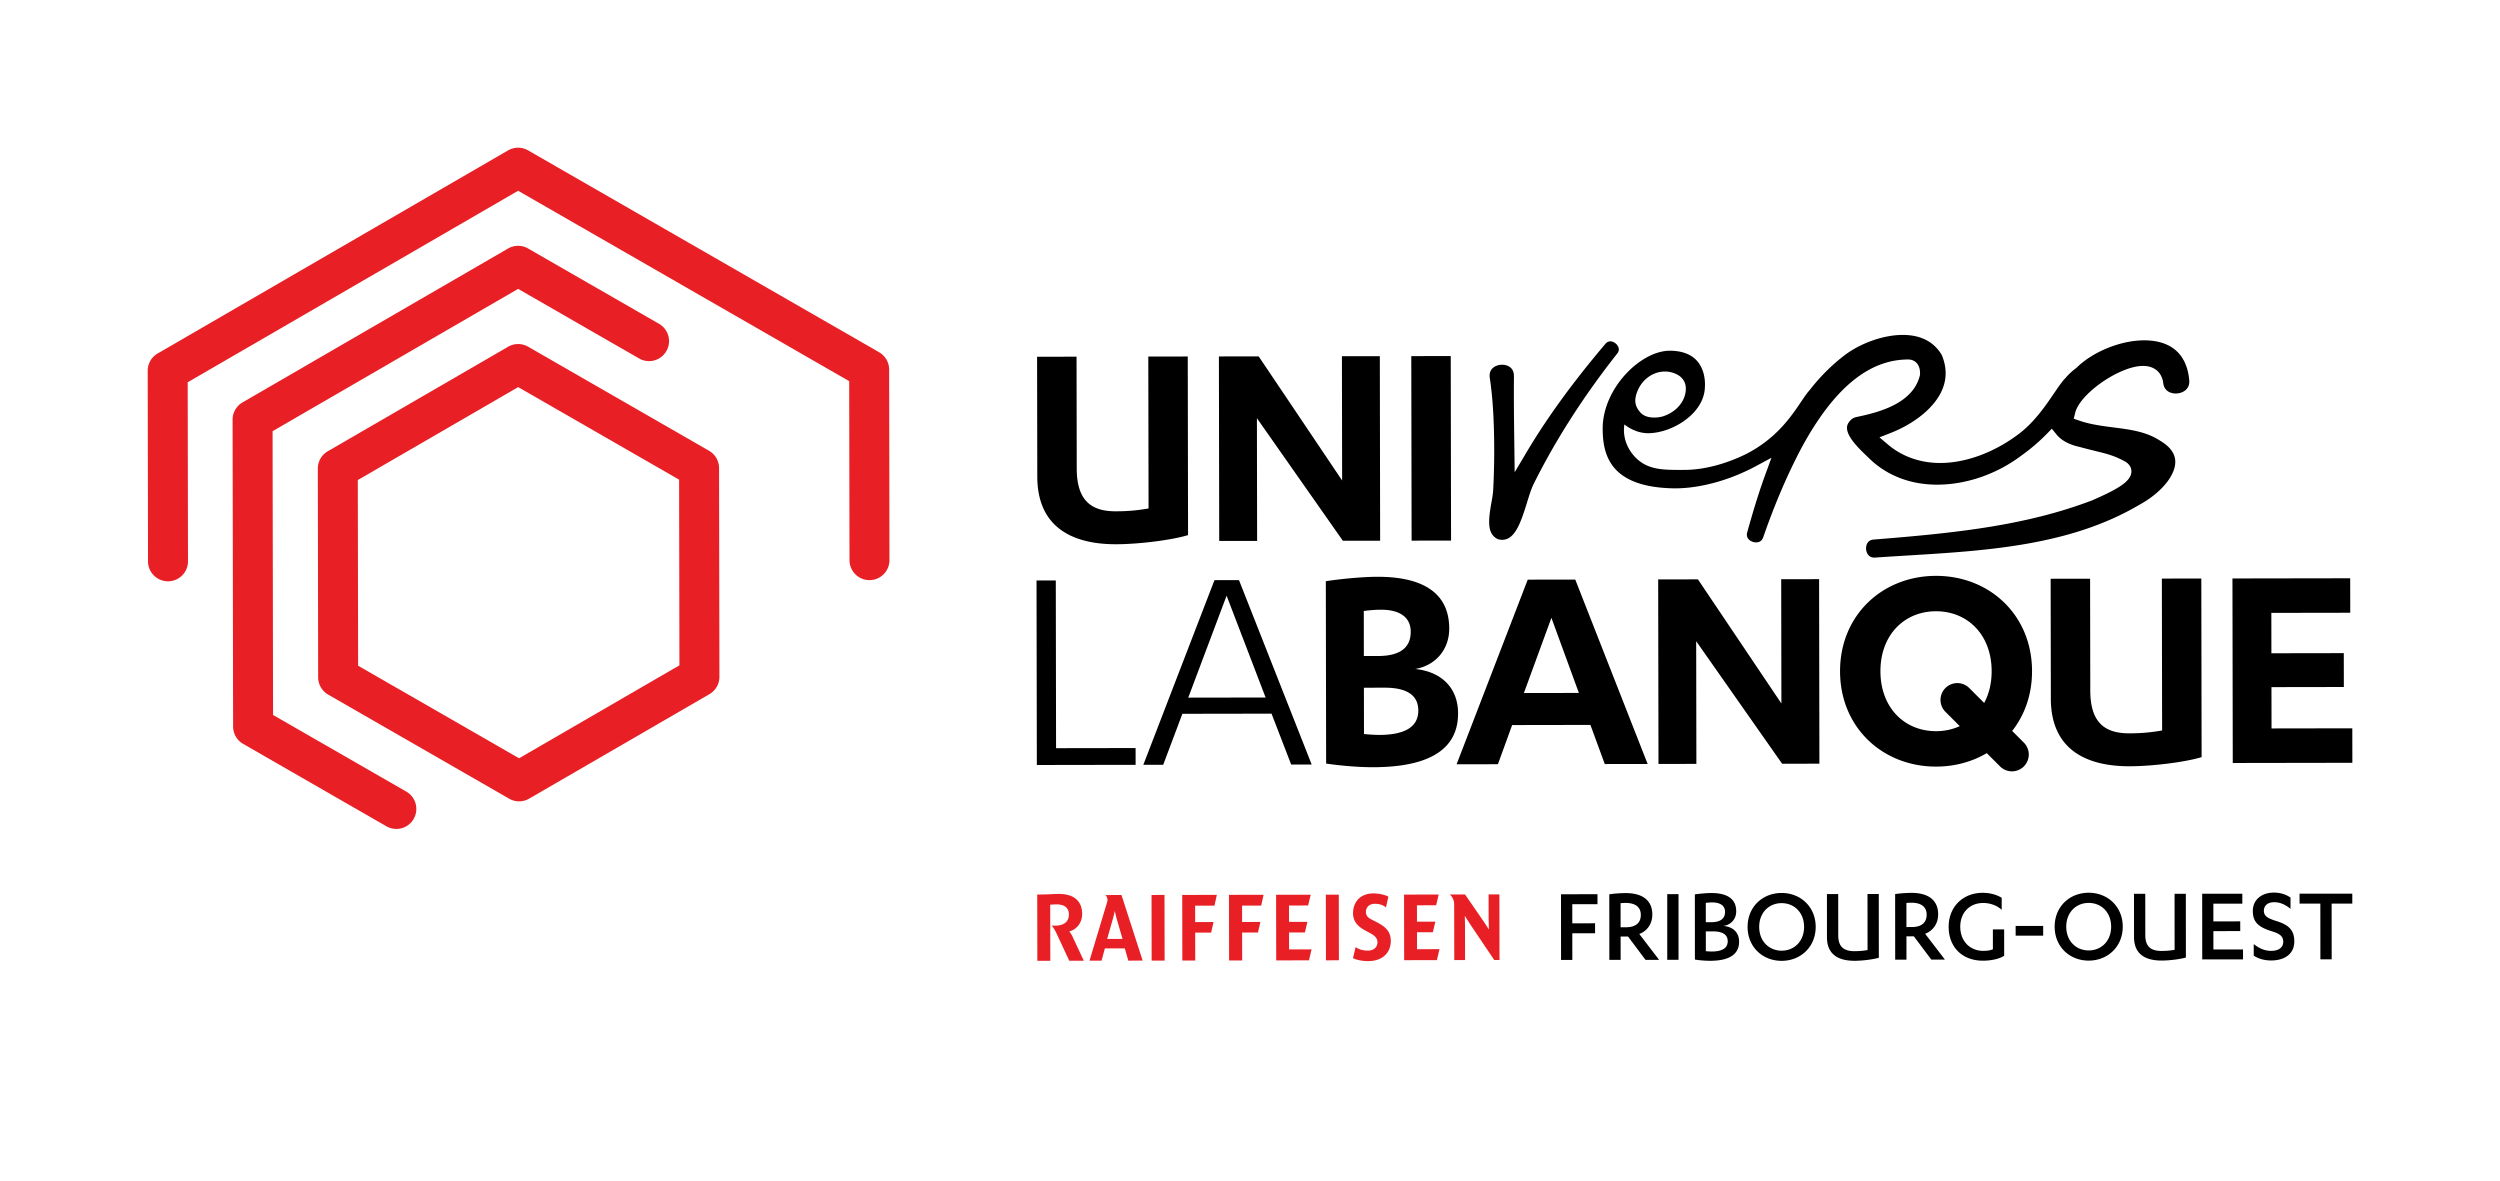 <svg xmlns="http://www.w3.org/2000/svg" viewBox="0 0 940.949 444.646"><path d="m390.341 134.272 14.85-.025.07 42.092c.02 12.394 5.756 16.126 14.76 16.11 5.143-.008 8.767-.481 12.274-1.072l-.096-57.175 14.85-.025.111 67.23c-6.193 1.882-18.467 3.422-27.12 3.437-15.784.026-29.59-5.914-29.623-25.44l-.076-45.132ZM505.152 180.849l-.078-46.769 14.265-.024.115 69.452-14.03.024-32.347-46.131.077 46.185-14.265.023-.116-69.451 14.966-.026 31.413 46.717zM531.18 134.037l14.85-.025.117 69.451-14.85.025zM390.128 218.475l7.249-.012.105 63.137 29.932-.049.011 6.314-37.181.062-.116-69.452zM447.234 262.576l29.113-.048-14.68-38.326-14.433 38.374Zm31.345 6.028-33.557.056-7.217 19.187-7.483.013 26.776-69.497 9.237-.015 27.359 69.406-7.717.013-7.398-19.163ZM513.375 276.262c1.87.231 4.444.344 5.847.342 9.003-.016 14.61-2.714 14.6-9.145-.011-6.314-5.042-8.644-12.76-8.631l-7.716.013.029 17.421Zm-.05-29.347 5.379-.009c8.302-.014 12.272-3.177 12.262-9.14-.01-5.613-4.34-8.295-11.238-8.283-2.105.003-4.794.242-6.43.478l.028 16.954Zm19.3 4.878c9.356.92 16.147 6.638 16.165 16.693.02 12.628-9.437 20.244-32.004 20.281-6.08.01-12.98-.68-17.657-1.374l-.115-68.633c5.26-.827 13.56-1.659 19.407-1.669 16.018-.027 27.018 5.334 27.04 19.481.015 8.302-5.588 14.04-12.835 15.221M573.562 260.845l20.695-.035-10.336-28.277-10.359 28.312Zm25.041 12.001-29.464.05-5.354 14.74-15.55.026 26.775-69.497 17.89-.029 27.241 69.406-16.135.027-5.403-14.723ZM670.483 264.775l-.078-46.769 14.264-.023.116 69.451-14.03.024-32.348-46.131.077 46.184-14.264.024-.116-69.451 14.966-.026 31.413 46.717zM771.819 217.837l14.849-.025.07 42.093c.02 12.392 5.756 16.125 14.76 16.11 5.144-.009 8.768-.483 12.275-1.072l-.096-57.176 14.849-.024.112 67.23c-6.193 1.88-18.467 3.421-27.12 3.435-15.784.027-29.591-5.913-29.624-25.438l-.075-45.133ZM885.36 274.121l.022 12.978-45.015.075-.116-69.451 44.313-.074.022 12.978-29.698.05.025 15.199 27.243-.045.021 12.744-27.243.046.026 15.551 30.4-.051zM587.547 361.29l-.019-24.714 13.73-.01.003 3.744-9.486.007.005 7.198 8.571-.006.003 3.744-8.571.006.008 10.028-4.244.003zM609.961 349l2.081-.002c3.37-.003 5.532-1.461 5.53-4.664-.002-2.83-1.959-4.492-5.704-4.49-.499 0-1.456.043-1.914.085l.007 9.07Zm.01 12.273-4.244.003-.019-24.672c1.498-.251 4.16-.461 6.157-.462 6.491-.006 10.03 2.862 10.034 8.064.002 3.619-2.034 6.242-4.904 7.326l7.455 9.73-5.117.004-6.581-8.774-2.788.002.007 8.779ZM627.517 336.543h4.244v24.714h-4.244zM642.044 358.003c.79.083 1.664.124 2.205.123 3.995-.003 6.032-1.295 6.03-3.874-.002-2.663-2.208-3.701-5.578-3.698h-2.663l.006 7.449Zm-.009-10.901 1.998-.001c3.453-.003 5.24-1.336 5.239-3.874-.002-2.413-1.875-3.576-4.912-3.574-.708 0-1.665.085-2.33.168l.005 7.28Zm6.617 1.41c3.537.289 5.91 2.367 5.913 5.945.003 4.327-3.157 7.159-10.854 7.164-1.997.002-4.161-.205-5.784-.453l-.018-24.547c1.789-.251 4.326-.503 6.198-.504 5.867-.005 9.363 2.115 9.367 6.857.003 3.038-2.035 5.12-4.822 5.538M670.568 339.924c-4.743.004-8.443 3.543-8.439 8.952.004 5.408 3.71 8.942 8.453 8.94 4.743-.005 8.443-3.544 8.44-8.953-.005-5.409-3.71-8.943-8.454-8.939m-.003-3.828c7.115-.005 12.82 5.191 12.824 12.764.006 7.572-5.69 12.777-12.804 12.782-7.157.006-12.819-5.19-12.824-12.763-.006-7.573 5.648-12.778 12.804-12.783M687.62 336.5l4.245-.003.012 15.519c.004 4.743 2.5 5.989 6.162 5.986a27.624 27.624 0 0 0 4.868-.42l-.016-21.094 4.243-.003.019 24.007c-2.288.626-6.157 1.128-9.111 1.13-5.617.004-10.403-1.99-10.41-8.854l-.011-16.268ZM717.542 348.917l2.081-.002c3.37-.002 5.532-1.46 5.53-4.664-.002-2.83-1.959-4.492-5.704-4.489-.499 0-1.456.042-1.914.085l.007 9.07Zm.01 12.273-4.244.003-.019-24.672c1.498-.25 4.16-.46 6.157-.462 6.491-.005 10.03 2.863 10.034 8.064.002 3.62-2.034 6.242-4.904 7.326l7.455 9.73-5.117.004-6.58-8.774-2.789.002.007 8.78ZM746.422 357.882c1.54-.001 2.663-.168 3.661-.585l-.005-7.49 4.243-.003.008 9.944c-1.955 1.209-4.95 1.835-7.987 1.837-7.697.006-12.902-5.024-12.908-12.763-.006-7.573 5.441-12.777 12.763-12.783 2.788-.002 5.202.662 7.2 1.866l.003 4.536c-1.749-1.621-4.288-2.577-6.992-2.575-4.993.004-8.61 3.544-8.605 8.953.004 5.492 3.751 9.066 8.619 9.063M758.646 348.507h10.36v3.662h-10.36zM786.138 339.837c-4.743.003-8.443 3.543-8.44 8.95.005 5.41 3.71 8.944 8.454 8.94 4.743-.003 8.443-3.543 8.439-8.952-.004-5.41-3.71-8.942-8.453-8.938m-.003-3.828c7.115-.006 12.819 5.19 12.824 12.763.006 7.572-5.69 12.778-12.804 12.783-7.156.005-12.82-5.192-12.824-12.764-.006-7.572 5.648-12.777 12.804-12.782M803.19 336.412l4.245-.003.012 15.519c.004 4.743 2.5 5.989 6.162 5.986a27.624 27.624 0 0 0 4.868-.42l-.017-21.093 4.244-.004.019 24.007c-2.288.626-6.157 1.128-9.111 1.13-5.617.004-10.403-1.99-10.41-8.854l-.011-16.268ZM844.227 357.35l.003 3.745-15.353.011-.019-24.714 15.103-.011.003 3.745-10.901.008.005 6.657 10.111-.008.003 3.661-10.111.008.006 6.907 11.15-.009zM848.26 355.35c1.914 1.455 3.912 2.535 6.533 2.533 2.455-.002 4.576-.96 4.574-3.457-.002-2.288-1.79-3.16-4.538-3.991-4.744-1.494-6.909-3.364-6.913-7.525-.003-4.493 3.615-6.951 7.86-6.954 2.661-.002 4.66.746 6.324 1.867l.004 4.244c-1.957-1.58-3.83-2.493-6.202-2.491-2.37.002-3.826 1.292-3.825 3.206.002 1.997 1.417 2.828 4.538 3.825 4.828 1.452 6.91 3.489 6.913 7.69.004 4.952-3.906 7.202-8.69 7.206-2.705.002-4.994-.745-6.576-1.826l-.003-4.327ZM877.594 361.069l-4.244.003-.016-20.969-7.822.006-.003-3.745 19.846-.015.003 3.745-7.78.006.016 20.969z"/><path fill="#e82025" d="m564.38 361.332-1.964.003-8.024-11.896c-1.518-2.25-3.07-4.749-3.07-4.749s.075 2.501.078 4.754l.02 11.91-4.063.006-.035-20.643c-.002-1.057-.108-1.654-.424-2.393-.461-.98-1.163-1.66-1.163-1.66l5.678-.01 5.776 8.38a158.554 158.554 0 0 1 3.209 4.82s-.11-2.609-.113-4.826l-.014-8.389 4.069-.007.04 24.7Zm-169.065.283-4.881.008-.041-24.933c3.934-.007 6.284-.225 8.146-.228 5.058-.008 8.749 2.165 8.758 7.554.005 3.241-1.957 5.777-4.836 6.562 0 0 .739.876 1.196 1.897l4.265 9.118-5.476.01-4.726-10.14c-1.196-2.57-1.97-3.097-1.97-3.097.49.033.947.032 1.333.032 3.547-.006 5.23-1.628 5.227-4.233-.005-2.608-1.867-3.767-4.608-3.762-1.44.002-2.423.108-2.423.108l.036 21.104Zm103.7-24.874 4.88-.008.039 24.7-4.876.008-.042-24.7Zm42.783 20.501-.977 4.13-12.324.02-.041-24.688 13.029-.022-.943 4.046-7.234.013.01 6.164 6.919-.01-.94 3.98-5.972.01.01 6.371 8.463-.014Zm-91.956-6.218.018 10.5-4.85.007-.041-24.7 13.032-.02-.905 4.057-7.271.012.01 6.165 6.92-.012-.911 3.981-6.002.01Zm17.666-.029.017 10.5-4.92.007-.041-24.7 13.026-.022-.905 4.06-7.194.011.01 6.164 6.879-.01-.907 3.98-5.965.01Zm-34.092-14.144 4.88-.009.04 24.7-4.88.01-.04-24.7Zm60.223 20.472-.975 4.13-12.327.02-.041-24.7 13.029-.023-.977 4.06-7.2.011.01 6.165 6.92-.012-.94 3.981-5.972.01.01 6.372 8.463-.014Zm-63.57 4.233-5.405.01-1.307-4.616-7.51.012-1.253 4.62-4.531.008 6.494-21.57c.176-.6.28-.95.279-1.305-.001-.98-.704-1.836-.704-1.836l5.972-.01 7.965 24.687Zm-7.578-8.162-2.24-7.769c-.317-1.09-.672-2.798-.672-2.798s-.348 1.71-.662 2.8l-2.196 7.776 5.77-.009Zm87.736 3.063s1.537 1.341 4.585 1.336c2.453-.003 3.638-1.45 3.635-3.217-.002-1.696-1.5-2.682-2.86-3.422l-1.92-1.036c-3.09-1.673-4.405-3.744-4.41-6.338-.007-4.628 3.099-7.508 7.558-7.515 3.624-.006 5.749 1.227 5.749 1.227l-.933 4.052c-1.185-1.022-2.624-1.37-4.192-1.367-2.126.003-3.347 1.347-3.344 3.044.002 1.366.749 2.148 1.966 2.781l2.373 1.231c3.739 1.936 5.025 3.98 5.03 6.874.008 4.71-3.364 7.63-8.47 7.64-3.785.004-5.751-1.114-5.751-1.114l.984-4.176Z"/><path d="M757.343 275.115c4.704-5.996 7.49-13.707 7.475-22.54-.036-21.163-16.078-35.868-36.19-35.834-20.11.033-36.104 14.792-36.068 35.955.035 21.163 16.077 35.868 36.188 35.835 7.015-.012 13.526-1.82 19.033-5.062l4.998 4.995c1.237 1.236 2.857 1.854 4.478 1.854s3.243-.619 4.479-1.856a6.334 6.334 0 0 0-.001-8.957l-4.392-4.39Zm-28.616.086c-11.927.02-20.945-8.851-20.968-22.531-.023-13.68 8.965-22.58 20.891-22.6 11.926-.02 20.944 8.85 20.967 22.53.008 4.59-1.017 8.625-2.81 11.984l-5.698-5.697a6.334 6.334 0 0 0-8.955 8.958l5.459 5.458c-2.672 1.22-5.666 1.892-8.886 1.898ZM565.44 203.17c-.5 0-1.04-.067-1.605-.199-4.233-1.948-3.672-7.18-2.495-13.805.3-1.69.584-3.287.663-4.654.492-9.509.519-18.96.079-28.11-.27-5.25-.71-9.86-1.346-14.102-.218-1.417.05-2.572.794-3.44.846-.988 2.275-1.579 3.825-1.58 1.359-.004 2.593.458 3.385 1.263.74.754 1.103 1.811 1.077 3.142-.082 8.09.025 16.405.128 24.447l.146 11.618 4.485-7.544c7.762-13.058 17.455-26.385 29.632-40.743.559-.662 1.173-.983 1.88-.984 1.162-.002 2.436.867 2.965 2.021.434.945.283 1.825-.464 2.69-12.747 16.19-23.33 32.751-31.52 49.31-.877 1.918-1.59 4.237-2.345 6.691-2.433 7.916-4.661 13.97-9.283 13.978ZM626.657 139.833c-5.036.008-9.514 3.7-10.889 8.979-.765 2.932.198 4.754 1.585 6.372 2.346 2.735 7.062 1.956 8.327 1.587 4.192-1.223 7.91-4.52 8.696-8.951.452-2.556-.167-4.775-2.338-6.373l-.137-.094a9.705 9.705 0 0 0-5.244-1.52m78.81 70.037c-2.394.004-3.088-2.126-3.12-3.385-.015-.546.063-3.276 2.991-3.423 30.028-2.377 56.877-5.123 82.098-14.737 9.509-4.146 14.632-7.068 14.781-10.755.039-.948-.25-2.727-2.616-3.996-3.93-2.11-6.576-2.758-10.959-3.835-1.667-.41-3.609-.886-6.01-1.542-3.917-.866-6.779-2.436-8.623-4.695l-1.75-2.143-1.933 1.979c-2.893 2.963-6.16 5.743-9.711 8.264-9.144 6.869-20.574 10.796-31.411 10.815-9.823.016-18.481-3.198-25.038-9.294l-1.014-.966c-3.234-3.067-8.122-7.7-7.977-11.274.046-1.152.675-2.21 1.922-3.233a4.585 4.585 0 0 1 1.832-.727c6.888-1.49 21.014-4.546 23.664-15.612l.057-.24.01-.243c.068-1.833-.383-3.268-1.345-4.264-.557-.578-1.549-1.266-3.11-1.264-14.864.026-27.976 10.858-40.083 33.12-5.311 10.012-10.161 21.327-14.427 33.652-.539 1.723-1.778 2.07-2.727 2.073-1.162.002-2.325-.531-2.964-1.358-.515-.666-.645-1.447-.398-2.388 2.485-8.952 4.616-15.747 6.9-21.995l2.235-6.116-5.73 3.093c-9.889 5.338-20.988 8.408-30.452 8.425-.428 0-.855-.005-1.281-.017-23.068-.644-26.046-12.338-26.063-22.454-.025-15.088 14.227-29.316 25.291-29.334h.242c4.45.077 7.821 1.383 10.022 3.885 2.285 2.597 3.317 6.585 2.831 10.94-1.016 9.119-11.967 15.865-20.697 16.222-5.536.226-9.501-3.305-9.501-3.305s-1.401 6.053 3.496 11.707c4.897 5.654 11.154 5.423 19.156 5.41 7.008-.012 15.108-2.075 22.809-5.81 11.573-5.794 17.234-14.198 20.98-19.76 1.152-1.71 2.15-3.191 3.06-4.224l.125-.14c4.082-5.245 8.586-9.72 13.461-13.39 6.085-4.53 14.568-7.47 21.601-7.482 6.763-.012 11.712 2.507 14.712 7.487 1.906 4.482 1.985 8.88.233 13.075-2.748 6.579-10.144 12.742-19.786 16.485l-3.87 1.503 3.166 2.685c5.39 4.57 12.218 6.978 19.749 6.966 10.031-.017 21.171-4.291 30.561-11.726 5.338-4.375 9.121-9.927 12.162-14.39 1.521-2.232 2.835-4.161 4.031-5.495.05-.043.226-.222.226-.222l.046-.054a24.244 24.244 0 0 1 4.057-3.801l.141-.104.125-.122c6.141-6.017 16.559-10.228 25.334-10.243 7.054-.012 15.729 2.534 16.986 14.73.179 1.482-.144 2.677-.957 3.594-.931 1.053-2.458 1.683-4.084 1.685-1.024.002-4.391-.294-4.755-4.176l-.011-.11-.02-.107c-.703-3.812-3.463-5.995-7.572-5.988-8.754.015-23.78 10.432-25.521 17.692l-.523 2.182 2.122.73c4.174 1.438 8.567 1.998 12.815 2.54 6.333.808 12.313 1.57 17.566 5.003 3.877 2.294 5.766 5.003 5.708 8.113-.098 5.246-5.558 11.694-13.587 16.044-25.957 15.325-57.118 17.222-87.255 19.056-4.107.25-8.183.498-12.212.779-.05.003-.131.005-.211.005"/><g fill="#e82025"><path d="M334.658 139.093a7.525 7.525 0 0 0-3.772-6.51l-132.139-75.99a7.523 7.523 0 0 0-7.522.012L59.342 133.038a7.524 7.524 0 0 0-3.75 6.52l.12 71.724a7.522 7.522 0 0 0 7.521 7.51h.013a7.522 7.522 0 0 0 7.51-7.535l-.113-67.38 124.37-72.078L319.62 143.46l.112 67.38a7.522 7.522 0 0 0 7.522 7.509h.013a7.52 7.52 0 0 0 7.51-7.534l-.12-71.723Z"/><path d="m152.93 297.948-50.157-28.845-.179-106.814 92.417-53.56 45.64 26.248a7.523 7.523 0 0 0 7.5-13.041l-49.405-28.413a7.521 7.521 0 0 0-7.52.012L91.293 151.45a7.524 7.524 0 0 0-3.75 6.521l.192 115.5a7.522 7.522 0 0 0 3.772 6.508l53.922 31.011a7.518 7.518 0 0 0 10.27-2.771 7.522 7.522 0 0 0-2.77-10.271Z"/><path d="m266.87 169.663-68.109-39.169a7.523 7.523 0 0 0-7.522.012l-67.869 39.336a7.52 7.52 0 0 0-3.75 6.52l.131 78.568a7.523 7.523 0 0 0 3.772 6.508l68.11 39.17a7.516 7.516 0 0 0 7.522-.013l67.868-39.335a7.524 7.524 0 0 0 3.75-6.521l-.13-78.568a7.525 7.525 0 0 0-3.773-6.508Zm-71.5 115.74-60.582-34.84-.117-69.883 60.354-34.98 60.58 34.839.117 69.882-60.353 34.981Z"/></g></svg>
